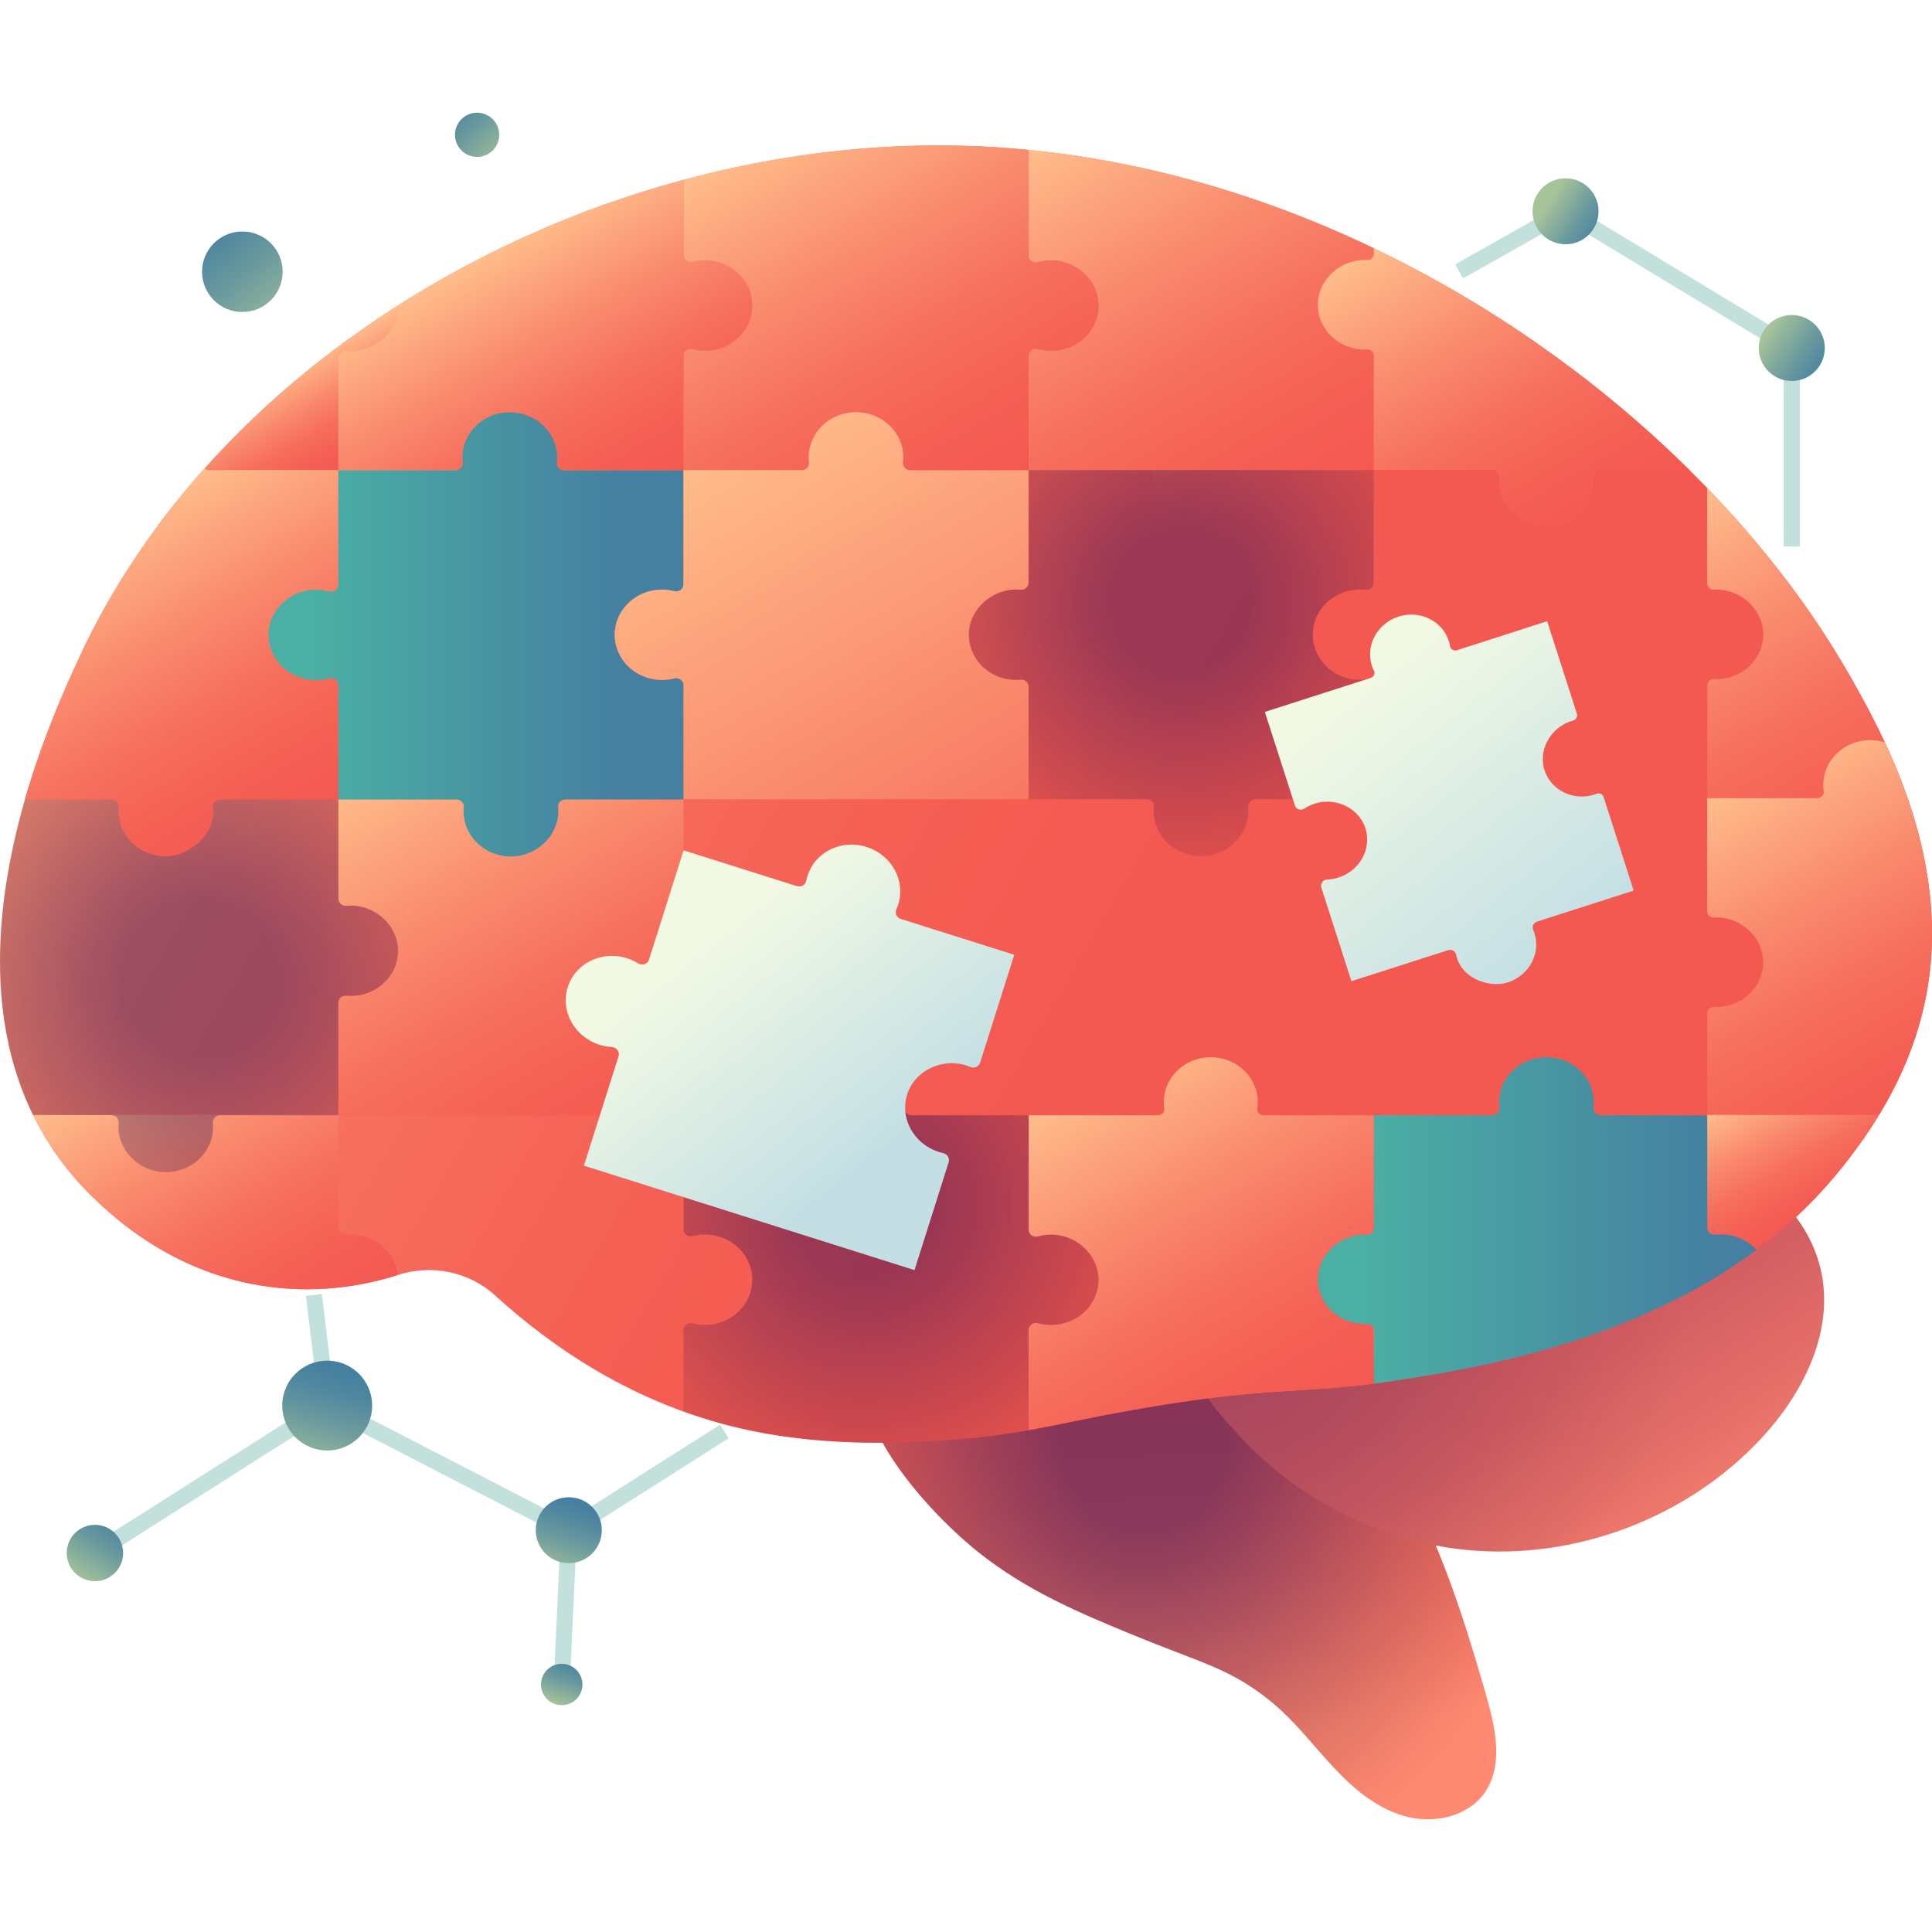 <svg width="120" height="120" viewBox="0 0 120 120" fill="none" xmlns="http://www.w3.org/2000/svg">
<g id="Frame 3326">
<g id="Layer_4">
<g id="Group">
<g id="Group_2">
<path id="Vector" d="M92.173 111.405C91.088 112.892 88.95 113.305 87.185 112.787C85.42 112.274 83.976 111.015 82.729 109.664C81.482 108.313 80.358 106.835 78.931 105.677C76.38 103.606 74.742 103.352 70.251 101.496C67.191 100.233 63.792 98.829 60.758 96.399C57.053 93.43 52.579 87.863 54.05 85.056C54.822 83.587 56.601 84.047 64.271 81.674C68.468 80.38 68.073 80.078 69.294 80.02C75.462 79.727 81.28 83.486 84.977 88.434C88.673 93.377 90.605 99.386 92.313 105.317C92.897 107.343 93.411 109.703 92.173 111.405Z" fill="url(#paint0_linear_21_1430)"/>
<path id="Vector_2" opacity="0.55" d="M92.173 111.405C91.088 112.892 88.95 113.305 87.185 112.787C85.42 112.274 83.976 111.015 82.729 109.664C81.482 108.313 80.358 106.835 78.931 105.677C76.38 103.606 74.742 103.352 70.251 101.496C67.191 100.233 63.792 98.829 60.758 96.399C57.053 93.43 52.579 87.863 54.05 85.056C54.822 83.587 56.601 84.047 64.271 81.674C68.468 80.38 68.073 80.078 69.294 80.02C75.462 79.727 81.28 83.486 84.977 88.434C88.673 93.377 90.605 99.386 92.313 105.317C92.897 107.343 93.411 109.703 92.173 111.405Z" fill="url(#paint1_radial_21_1430)"/>
<path id="Vector_3" d="M91.079 96.268C97.836 96.934 104.848 94.272 109.449 89.284C111.947 86.578 113.8 82.933 113.181 79.305C112.408 74.796 107.952 71.642 103.43 70.91C98.907 70.177 94.315 71.344 89.894 72.533C86.289 73.502 82.618 74.529 79.541 76.634C77.416 78.086 75.563 80.156 74.672 82.6C73.618 85.481 74.869 86.841 76.792 88.978C80.445 93.039 85.63 95.733 91.079 96.268Z" fill="url(#paint2_linear_21_1430)"/>
<path id="Vector_4" opacity="0.25" d="M91.079 96.268C97.836 96.934 104.848 94.272 109.449 89.284C111.947 86.578 113.8 82.933 113.181 79.305C112.408 74.796 107.952 71.642 103.43 70.91C98.907 70.177 94.315 71.344 89.894 72.533C86.289 73.502 82.618 74.529 79.541 76.634C77.416 78.086 75.563 80.156 74.672 82.6C73.618 85.481 74.869 86.841 76.792 88.978C80.445 93.039 85.63 95.733 91.079 96.268Z" fill="url(#paint3_radial_21_1430)"/>
<path id="Vector_5" d="M119.899 60.045C119.306 65.993 116.219 70.147 114.753 72.072C106.718 82.622 92.778 84.797 86.711 85.745C80.898 86.653 78.992 86.03 70.286 87.587C65.355 88.469 63.384 89.131 59.081 89.429C56.596 89.6 51.415 89.96 46.046 88.732C39.381 87.21 34.275 83.674 30.758 80.468C29.129 78.981 26.828 78.516 24.725 79.187C22.526 79.889 19.518 80.415 16.076 79.828C10.54 78.884 7.058 75.599 5.851 74.445C5.28 73.897 4.735 73.309 4.222 72.669C-1.389 65.686 -0.428 56.553 1.539 49.688C2.681 45.693 4.169 42.464 4.907 40.872C5.051 40.56 5.196 40.249 5.35 39.938V39.933C7.163 36.231 9.508 32.766 12.265 29.603C12.265 29.599 12.27 29.594 12.27 29.594C13.082 28.669 13.916 27.774 14.79 26.901C17.766 23.923 21.125 21.256 24.761 18.944C28.883 16.321 33.366 14.159 38.042 12.531H38.046C45.08 10.088 52.561 8.842 59.977 9.062C63.028 9.149 66.04 9.487 69.004 10.04C70.804 10.377 72.587 10.79 74.338 11.281C78.11 12.329 81.758 13.716 85.249 15.382C88.928 17.133 92.423 19.19 95.676 21.475C98.42 23.396 100.989 25.48 103.355 27.682C106.964 31.033 110.103 34.652 112.646 38.376C113.484 39.604 114.261 40.85 114.968 42.096C116.918 45.543 120.663 52.364 119.899 60.045Z" fill="url(#paint4_linear_21_1430)"/>
<g id="Group_3">
<path id="Vector_6" opacity="0.4" d="M90.632 16.856L97.239 13.123L111.289 21.616V33.946" stroke="#67B1A8" stroke-miterlimit="10"/>
<g id="Group_4">
<path id="Vector_7" d="M97.239 15.172C98.371 15.172 99.289 14.255 99.289 13.123C99.289 11.992 98.371 11.075 97.239 11.075C96.106 11.075 95.189 11.992 95.189 13.123C95.189 14.255 96.106 15.172 97.239 15.172Z" fill="url(#paint5_linear_21_1430)"/>
</g>
<g id="Group_5">
<path id="Vector_8" d="M111.29 23.664C112.422 23.664 113.34 22.747 113.34 21.616C113.34 20.484 112.422 19.567 111.29 19.567C110.157 19.567 109.239 20.484 109.239 21.616C109.239 22.747 110.157 23.664 111.29 23.664Z" fill="url(#paint6_linear_21_1430)"/>
</g>
</g>
<g id="Group_6">
<g id="Group_7">
<path id="Vector_9" d="M15.053 19.378C16.435 19.378 17.556 18.259 17.556 16.878C17.556 15.497 16.435 14.378 15.053 14.378C13.671 14.378 12.55 15.497 12.55 16.878C12.55 18.259 13.671 19.378 15.053 19.378Z" fill="url(#paint7_linear_21_1430)"/>
</g>
<g id="Group_8">
<path id="Vector_10" d="M29.633 9.746C30.392 9.746 31.007 9.131 31.007 8.373C31.007 7.615 30.392 7 29.633 7C28.874 7 28.259 7.615 28.259 8.373C28.259 9.131 28.874 9.746 29.633 9.746Z" fill="url(#paint8_linear_21_1430)"/>
</g>
</g>
<g id="Group_9">
<g id="Group_10" opacity="0.4">
<path id="Vector_11" d="M34.892 104.628L35.331 95.044L20.324 87.302L5.897 96.461" stroke="#67B1A8" stroke-miterlimit="10"/>
<path id="Vector_12" d="M35.331 95.044L44.99 88.912" stroke="#67B1A8" stroke-miterlimit="10"/>
<path id="Vector_13" d="M20.324 87.302L19.499 80.428" stroke="#67B1A8" stroke-miterlimit="10"/>
</g>
<g id="Group_11">
<path id="Vector_14" d="M20.323 90.092C21.865 90.092 23.115 88.843 23.115 87.302C23.115 85.761 21.865 84.512 20.323 84.512C18.78 84.512 17.53 85.761 17.53 87.302C17.53 88.843 18.78 90.092 20.323 90.092Z" fill="url(#paint9_linear_21_1430)"/>
</g>
<g id="Group_12">
<path id="Vector_15" d="M35.329 97.093C36.461 97.093 37.379 96.175 37.379 95.044C37.379 93.913 36.461 92.996 35.329 92.996C34.196 92.996 33.278 93.913 33.278 95.044C33.278 96.175 34.196 97.093 35.329 97.093Z" fill="url(#paint10_linear_21_1430)"/>
</g>
<g id="Group_13">
<path id="Vector_16" d="M5.896 98.211C6.864 98.211 7.648 97.427 7.648 96.461C7.648 95.494 6.864 94.711 5.896 94.711C4.929 94.711 4.144 95.494 4.144 96.461C4.144 97.427 4.929 98.211 5.896 98.211Z" fill="url(#paint11_linear_21_1430)"/>
</g>
<g id="Group_14">
<path id="Vector_17" d="M34.89 105.913C35.6 105.913 36.176 105.338 36.176 104.628C36.176 103.918 35.6 103.343 34.89 103.343C34.179 103.343 33.603 103.918 33.603 104.628C33.603 105.338 34.179 105.913 34.89 105.913Z" fill="url(#paint12_linear_21_1430)"/>
</g>
</g>
</g>
<g id="Group_15">
<path id="Vector_18" d="M24.712 79.187C22.512 79.884 19.509 80.411 16.071 79.827C10.539 78.884 7.053 75.594 5.85 74.441C5.279 73.897 4.735 73.305 4.221 72.664C3.347 71.576 2.636 70.44 2.061 69.265C2.057 69.256 2.052 69.252 2.048 69.243L21.015 69.247H21.019V76.248C21.019 76.502 21.248 76.704 21.515 76.678C21.84 76.647 22.178 76.669 22.53 76.761C23.706 77.077 24.584 78.051 24.712 79.187Z" fill="url(#paint13_linear_21_1430)"/>
<path id="Vector_19" d="M46.708 58.755C46.572 57.531 45.58 56.509 44.306 56.299C43.858 56.224 43.428 56.246 43.033 56.347C42.743 56.422 42.453 56.224 42.453 55.939V48.837H35.108C34.836 48.837 34.625 48.609 34.656 48.355C34.7 48.004 34.674 47.631 34.555 47.249C34.243 46.223 33.321 45.438 32.215 45.271C30.38 44.995 28.795 46.342 28.795 48.039C28.795 48.149 28.799 48.254 28.812 48.359C28.843 48.618 28.632 48.842 28.36 48.842H21.015V55.838C21.015 56.093 21.247 56.294 21.511 56.268C21.836 56.237 22.174 56.259 22.525 56.351C23.838 56.698 24.777 57.878 24.72 59.176C24.654 60.672 23.364 61.861 21.779 61.861C21.686 61.861 21.599 61.856 21.511 61.847C21.243 61.821 21.006 62.019 21.006 62.277V69.274L42.445 69.278V62.185C42.445 61.896 42.734 61.694 43.024 61.769C43.261 61.83 43.516 61.861 43.775 61.861C45.509 61.861 46.892 60.439 46.708 58.755Z" fill="url(#paint14_linear_21_1430)"/>
<path id="Vector_20" opacity="0.45" d="M24.725 59.167C24.659 60.663 23.368 61.856 21.788 61.856C21.696 61.856 21.608 61.852 21.52 61.843C21.248 61.817 21.015 62.014 21.015 62.273V69.269H13.674C13.406 69.269 13.2 69.493 13.222 69.747C13.231 69.831 13.235 69.918 13.235 70.002C13.235 71.515 11.984 72.743 10.416 72.805C9.055 72.857 7.822 71.963 7.457 70.708C7.356 70.375 7.334 70.05 7.369 69.743C7.391 69.489 7.185 69.269 6.917 69.265H2.061C2.057 69.256 2.052 69.252 2.048 69.243C-1.065 62.878 -0.121 55.478 1.539 49.688C1.543 49.675 1.547 49.666 1.547 49.653C1.631 49.373 1.71 49.096 1.798 48.824L21.02 48.829V55.825C21.02 56.084 21.248 56.281 21.516 56.259C21.84 56.228 22.179 56.25 22.53 56.343C23.847 56.689 24.782 57.869 24.725 59.167Z" fill="url(#paint15_radial_21_1430)"/>
<path id="Vector_21" d="M42.458 11.167L42.454 15.86C42.454 16.15 42.743 16.343 43.033 16.268C43.433 16.168 43.863 16.146 44.311 16.22C45.58 16.435 46.576 17.453 46.708 18.681C46.892 20.365 45.514 21.787 43.784 21.787C43.525 21.787 43.275 21.756 43.033 21.694C42.994 21.686 42.95 21.677 42.91 21.677C42.664 21.677 42.454 21.861 42.454 22.111L42.449 29.2L42.458 11.167Z" fill="url(#paint16_linear_21_1430)"/>
<path id="Vector_22" d="M85.328 15.773V15.799C85.328 16.014 85.144 16.189 84.92 16.181C84.656 16.168 84.384 16.185 84.103 16.251C82.882 16.54 81.965 17.554 81.859 18.729L85.328 15.773Z" fill="url(#paint17_linear_21_1430)"/>
<path id="Vector_23" d="M85.327 15.417V15.799C85.327 16.014 85.142 16.189 84.918 16.181C84.655 16.168 84.383 16.185 84.102 16.251C82.881 16.54 81.963 17.554 81.858 18.729C81.849 18.839 81.845 18.948 81.849 19.058V19.084C81.92 20.563 83.197 21.743 84.765 21.743C84.813 21.743 84.866 21.743 84.914 21.738C85.138 21.725 85.327 21.901 85.327 22.115L85.322 29.186V29.213H77.986C77.713 29.213 77.507 29.436 77.533 29.691C77.542 29.774 77.547 29.862 77.547 29.945C77.547 31.454 76.295 32.687 74.728 32.748C73.463 32.796 72.102 31.814 71.764 30.651C71.668 30.318 71.646 29.993 71.677 29.686C71.703 29.428 71.492 29.208 71.224 29.208H63.888V22.098C63.888 21.817 64.173 21.598 64.459 21.677C64.722 21.751 64.999 21.791 65.288 21.791C66.878 21.791 68.173 20.589 68.23 19.084C68.287 17.54 66.961 16.207 65.341 16.181C65.038 16.176 64.748 16.216 64.476 16.29C64.182 16.369 63.892 16.176 63.892 15.887V9.307C65.613 9.474 67.317 9.719 69.003 10.035C70.803 10.373 72.585 10.785 74.337 11.277C78.109 12.325 81.761 13.716 85.248 15.378C85.274 15.391 85.3 15.404 85.327 15.417Z" fill="url(#paint18_linear_21_1430)"/>
<path id="Vector_24" d="M68.23 19.084C68.173 20.589 66.878 21.791 65.289 21.791C64.999 21.791 64.722 21.751 64.459 21.677C64.174 21.598 63.888 21.817 63.888 22.098V29.208L56.547 29.204C56.279 29.204 56.073 29.428 56.095 29.686C56.104 29.77 56.108 29.853 56.108 29.941C56.108 31.45 54.857 32.682 53.289 32.744C51.928 32.796 50.695 31.902 50.33 30.647C50.229 30.309 50.207 29.989 50.242 29.678C50.269 29.423 50.058 29.204 49.79 29.204H42.449V29.2L42.454 22.111C42.454 21.861 42.664 21.677 42.91 21.677C42.95 21.677 42.994 21.686 43.033 21.694C43.275 21.756 43.525 21.787 43.784 21.787C45.514 21.787 46.892 20.365 46.708 18.681C46.576 17.453 45.58 16.435 44.311 16.22C43.863 16.146 43.433 16.168 43.033 16.268C42.743 16.343 42.454 16.15 42.454 15.861L42.458 11.167C48.166 9.627 54.093 8.882 59.981 9.057C61.293 9.097 62.597 9.18 63.892 9.307V15.887C63.892 16.176 64.182 16.369 64.477 16.29C64.749 16.216 65.038 16.176 65.341 16.181C66.962 16.207 68.287 17.541 68.23 19.084Z" fill="url(#paint19_linear_21_1430)"/>
<path id="Vector_25" d="M43.784 21.787C43.525 21.787 43.275 21.756 43.033 21.694C42.994 21.686 42.95 21.677 42.91 21.677C42.664 21.677 42.454 21.861 42.454 22.111L42.449 29.2V29.204H38.067L35.007 29.2H28.351L21.015 29.195V22.199C21.015 21.94 21.247 21.743 21.52 21.769C21.607 21.778 21.695 21.782 21.787 21.782C23.368 21.782 24.659 20.589 24.725 19.093C24.725 19.049 24.729 19.006 24.729 18.962C24.738 18.953 24.751 18.948 24.76 18.94C28.887 16.317 33.365 14.15 38.045 12.522H38.05C39.503 12.018 40.974 11.566 42.458 11.167L42.454 15.86C42.454 16.15 42.743 16.343 43.033 16.268C43.433 16.168 43.863 16.146 44.311 16.22C45.58 16.435 46.576 17.453 46.708 18.681C46.892 20.365 45.514 21.787 43.784 21.787Z" fill="url(#paint20_linear_21_1430)"/>
<path id="Vector_26" d="M24.73 18.962C24.73 19.006 24.725 19.049 24.725 19.093C24.659 20.589 23.368 21.782 21.788 21.782C21.696 21.782 21.608 21.778 21.52 21.769C21.248 21.743 21.015 21.94 21.015 22.199V29.195H13.674C13.639 29.195 13.604 29.2 13.569 29.208C13.354 29.257 13.204 29.454 13.222 29.673C13.231 29.757 13.235 29.844 13.235 29.928C13.235 31.441 11.984 32.669 10.416 32.731C10.197 32.739 9.986 32.722 9.775 32.687C10.561 31.63 11.391 30.599 12.265 29.599C12.265 29.594 12.269 29.59 12.269 29.59C12.414 29.423 12.559 29.261 12.704 29.099H12.708C13.38 28.344 14.069 27.616 14.789 26.897C17.757 23.927 21.107 21.265 24.73 18.962Z" fill="url(#paint21_linear_21_1430)"/>
<path id="Vector_27" d="M119.191 51.895C118.607 52.671 117.593 53.224 116.64 53.189C115.073 53.127 113.822 51.899 113.822 50.386C113.822 50.303 113.826 50.215 113.835 50.132C113.857 49.877 113.65 49.653 113.382 49.653H106.042V42.561C106.042 42.346 106.226 42.17 106.454 42.179C106.503 42.183 106.551 42.183 106.599 42.183C108.167 42.183 109.449 41.008 109.514 39.53C109.58 38.209 108.61 37.012 107.262 36.696C106.985 36.63 106.713 36.608 106.45 36.621C106.23 36.635 106.046 36.464 106.037 36.257V30.314C108.535 32.897 110.757 35.604 112.649 38.376C113.483 39.608 114.265 40.85 114.967 42.096C115.56 43.144 116.32 44.504 117.07 46.109C117.856 47.798 118.634 49.754 119.191 51.895Z" fill="url(#paint22_linear_21_1430)"/>
<path id="Vector_28" d="M21.02 42.539V49.649L13.683 49.653C13.411 49.653 13.205 49.873 13.231 50.127C13.262 50.434 13.24 50.759 13.143 51.092C12.805 52.255 11.444 53.237 10.18 53.189C8.612 53.127 7.361 51.899 7.361 50.386C7.361 50.303 7.365 50.215 7.374 50.131C7.4 49.877 7.194 49.653 6.922 49.653H1.548C1.631 49.373 1.71 49.096 1.798 48.824C2.896 45.227 4.222 42.346 4.907 40.867C5.051 40.556 5.196 40.245 5.35 39.933V39.929C6.593 37.398 8.081 34.976 9.776 32.687C10.562 31.63 11.391 30.599 12.265 29.599C12.265 29.594 12.27 29.59 12.27 29.59C12.414 29.423 12.559 29.261 12.704 29.099H12.709C12.779 29.169 12.875 29.208 12.985 29.208H21.015V36.327C21.015 36.617 20.721 36.814 20.431 36.731C20.159 36.656 19.865 36.621 19.567 36.626C17.946 36.652 16.62 37.981 16.678 39.529C16.735 41.03 18.03 42.236 19.619 42.231C19.905 42.231 20.186 42.192 20.449 42.122C20.734 42.038 21.02 42.258 21.02 42.539Z" fill="url(#paint23_linear_21_1430)"/>
<path id="Vector_29" d="M19.566 36.626C19.864 36.621 20.158 36.661 20.43 36.735C20.72 36.814 21.014 36.621 21.014 36.332V29.213H28.29C28.562 29.213 28.773 28.985 28.742 28.73C28.698 28.379 28.724 28.006 28.843 27.625C29.154 26.598 30.076 25.813 31.183 25.646C33.018 25.37 34.603 26.717 34.603 28.414C34.603 28.524 34.599 28.629 34.586 28.735C34.555 28.993 34.766 29.217 35.038 29.217H42.453V36.319C42.453 36.608 42.164 36.801 41.874 36.727C41.474 36.626 41.044 36.604 40.6 36.678C39.327 36.893 38.335 37.911 38.199 39.135C38.014 40.819 39.398 42.24 41.123 42.24C41.382 42.24 41.632 42.209 41.874 42.148C42.168 42.074 42.453 42.275 42.453 42.565V49.658H35.117C34.849 49.658 34.638 49.877 34.664 50.131C34.695 50.438 34.673 50.763 34.577 51.101C34.212 52.355 32.979 53.25 31.613 53.197C30.046 53.136 28.794 51.904 28.794 50.395C28.794 50.307 28.799 50.224 28.808 50.14C28.834 49.881 28.628 49.662 28.355 49.662H21.019V42.552C21.019 42.267 20.733 42.052 20.448 42.131C20.185 42.205 19.908 42.245 19.618 42.245C18.029 42.245 16.734 41.043 16.677 39.538C16.619 37.985 17.945 36.652 19.566 36.626Z" fill="url(#paint24_linear_21_1430)"/>
<path id="Vector_30" d="M38.195 39.121C38.331 37.898 39.324 36.876 40.597 36.665C41.045 36.59 41.475 36.612 41.87 36.713C42.16 36.788 42.45 36.59 42.45 36.305V29.204H49.795C50.067 29.204 50.278 28.976 50.247 28.721C50.203 28.37 50.23 27.998 50.348 27.616C50.66 26.59 51.582 25.804 52.688 25.638C54.524 25.361 56.109 26.708 56.109 28.405C56.109 28.515 56.104 28.62 56.091 28.726C56.06 28.985 56.271 29.208 56.543 29.208H63.889V36.205C63.889 36.459 63.656 36.661 63.392 36.634C63.068 36.604 62.73 36.626 62.378 36.718C61.066 37.064 60.126 38.244 60.183 39.543C60.249 41.038 61.54 42.227 63.125 42.227C63.217 42.227 63.305 42.223 63.392 42.214C63.66 42.188 63.897 42.385 63.897 42.644V49.64L42.458 49.645V42.552C42.458 42.262 42.169 42.06 41.879 42.135C41.642 42.196 41.387 42.227 41.128 42.227C39.394 42.231 38.011 40.806 38.195 39.121Z" fill="url(#paint25_linear_21_1430)"/>
<path id="Vector_31" opacity="0.45" d="M62.374 36.709C62.725 36.617 63.063 36.595 63.388 36.626C63.656 36.652 63.884 36.45 63.884 36.196V29.2L85.323 29.195V36.2C85.323 36.459 85.086 36.661 84.814 36.63C84.445 36.591 84.054 36.617 83.65 36.727C82.575 37.02 81.754 37.907 81.578 38.959C81.288 40.709 82.702 42.223 84.48 42.223C84.594 42.223 84.704 42.218 84.814 42.205C85.082 42.174 85.319 42.376 85.319 42.635V49.64H77.982C77.714 49.64 77.504 49.859 77.53 50.114C77.561 50.421 77.539 50.745 77.442 51.083C77.078 52.338 75.844 53.233 74.478 53.18C72.911 53.118 71.66 51.886 71.66 50.377C71.66 50.289 71.664 50.206 71.673 50.123C71.699 49.864 71.493 49.645 71.221 49.645H63.884V42.648C63.884 42.389 63.651 42.192 63.379 42.218C63.291 42.227 63.204 42.231 63.111 42.231C61.526 42.231 60.236 41.038 60.17 39.547C60.121 38.24 61.061 37.06 62.374 36.709Z" fill="url(#paint26_radial_21_1430)"/>
<path id="Vector_32" d="M110.692 76.358C110.174 76.805 109.642 77.231 109.098 77.634C101.261 83.472 91.518 84.995 86.711 85.745C86.223 85.819 85.762 85.885 85.328 85.942V82.621C85.328 82.516 85.284 82.42 85.209 82.35C85.134 82.275 85.029 82.231 84.915 82.236C84.867 82.24 84.814 82.24 84.766 82.24C84.546 82.24 84.331 82.218 84.125 82.174C84.019 82.152 83.918 82.121 83.822 82.091C83.721 82.06 83.624 82.02 83.532 81.981C83.343 81.898 83.167 81.797 83.005 81.678C82.948 81.639 82.891 81.595 82.838 81.551C82.737 81.468 82.645 81.38 82.557 81.284C82.5 81.218 82.443 81.152 82.39 81.082C82.346 81.025 82.307 80.963 82.272 80.906C82.232 80.845 82.193 80.784 82.162 80.718C82.131 80.661 82.1 80.599 82.079 80.538C82.048 80.481 82.026 80.424 82.004 80.362C81.978 80.292 81.956 80.218 81.938 80.143C81.934 80.134 81.929 80.126 81.934 80.121C81.912 80.055 81.899 79.99 81.89 79.919C81.868 79.81 81.855 79.7 81.85 79.591C81.846 79.472 81.846 79.354 81.859 79.235C81.864 79.187 81.868 79.143 81.877 79.095C81.881 79.047 81.89 78.994 81.903 78.946C81.916 78.871 81.938 78.792 81.964 78.718C81.991 78.621 82.026 78.525 82.065 78.437C82.096 78.362 82.136 78.288 82.175 78.213C82.215 78.134 82.263 78.06 82.311 77.989C82.36 77.915 82.412 77.845 82.465 77.779C82.57 77.647 82.689 77.525 82.816 77.415C82.873 77.367 82.935 77.318 82.996 77.27C83.128 77.174 83.268 77.086 83.418 77.007C83.488 76.972 83.558 76.941 83.633 76.91C83.707 76.88 83.782 76.849 83.861 76.823C83.94 76.796 84.019 76.77 84.103 76.752C84.384 76.687 84.656 76.665 84.919 76.678H84.941C85.047 76.678 85.143 76.634 85.213 76.568C85.288 76.498 85.328 76.406 85.328 76.305L85.332 69.274V69.269L92.677 69.274C92.945 69.274 93.156 69.046 93.125 68.791C93.112 68.686 93.108 68.581 93.108 68.471C93.108 66.773 94.693 65.427 96.528 65.703C97.634 65.87 98.561 66.655 98.872 67.681C98.987 68.063 99.013 68.436 98.973 68.791C98.938 69.046 99.149 69.274 99.421 69.274H105.818C105.897 69.274 105.972 69.282 106.042 69.3C106.406 69.383 106.683 69.668 106.753 70.019C106.762 70.072 106.766 70.125 106.766 70.182V76.494C107.35 76.051 108.057 75.787 108.821 75.787C109.506 75.787 110.147 75.994 110.692 76.358Z" fill="url(#paint27_linear_21_1430)"/>
<path id="Vector_33" d="M85.328 85.942V82.622C85.328 82.516 85.284 82.42 85.209 82.35L85.328 85.942Z" fill="url(#paint28_linear_21_1430)"/>
<path id="Vector_34" d="M81.858 79.235C81.845 79.354 81.845 79.472 81.849 79.591C81.854 79.7 81.867 79.81 81.889 79.92C81.898 79.99 81.911 80.056 81.933 80.121C81.928 80.126 81.933 80.135 81.937 80.143C81.955 80.218 81.977 80.293 82.003 80.363C82.025 80.424 82.047 80.481 82.078 80.538C82.1 80.6 82.13 80.661 82.161 80.718C82.192 80.784 82.231 80.845 82.271 80.907C82.306 80.964 82.345 81.025 82.389 81.082C82.442 81.152 82.499 81.218 82.556 81.284C82.644 81.38 82.736 81.468 82.837 81.551C82.89 81.595 82.947 81.639 83.004 81.679C83.166 81.797 83.342 81.902 83.531 81.981C83.623 82.025 83.72 82.065 83.821 82.091C83.917 82.13 84.018 82.157 84.124 82.174C84.33 82.222 84.545 82.249 84.765 82.249C84.813 82.249 84.866 82.245 84.914 82.245C84.971 82.24 85.028 82.249 85.081 82.266C85.081 82.266 85.085 82.271 85.09 82.271C85.133 82.288 85.173 82.315 85.208 82.35C85.283 82.42 85.327 82.516 85.327 82.622V85.942C80.528 86.565 78.262 86.162 70.285 87.587C67.541 88.078 65.714 88.499 63.888 88.833V82.604C63.888 82.319 64.173 82.104 64.459 82.183C64.722 82.258 64.999 82.297 65.288 82.297C66.878 82.297 68.173 81.095 68.23 79.591C68.287 78.047 66.961 76.713 65.341 76.687C65.038 76.683 64.748 76.722 64.476 76.796C64.182 76.876 63.892 76.683 63.892 76.389V69.269L71.918 69.274C72.159 69.274 72.348 69.072 72.313 68.848C72.296 68.721 72.287 68.585 72.287 68.449C72.287 66.813 73.771 65.506 75.527 65.686C76.853 65.817 77.937 66.835 78.1 68.098C78.135 68.353 78.13 68.607 78.091 68.848C78.06 69.072 78.249 69.274 78.486 69.274H85.331L85.327 76.305C85.327 76.406 85.287 76.498 85.213 76.568C85.142 76.643 85.037 76.691 84.918 76.683C84.655 76.669 84.383 76.691 84.102 76.757C84.018 76.775 83.939 76.796 83.86 76.823C83.781 76.849 83.707 76.88 83.632 76.911C83.557 76.941 83.487 76.972 83.417 77.007C83.267 77.086 83.127 77.174 82.995 77.27C82.934 77.319 82.872 77.367 82.815 77.415C82.688 77.525 82.569 77.647 82.464 77.779C82.407 77.845 82.354 77.919 82.31 77.99C82.258 78.064 82.214 78.139 82.174 78.213C82.13 78.284 82.095 78.358 82.064 78.437C82.025 78.525 81.99 78.621 81.963 78.718C81.937 78.792 81.915 78.867 81.902 78.946C81.889 78.994 81.88 79.042 81.876 79.095C81.867 79.143 81.862 79.187 81.858 79.235Z" fill="url(#paint29_linear_21_1430)"/>
<path id="Vector_35" opacity="0.45" d="M68.23 79.591C68.173 81.095 66.878 82.297 65.289 82.297C64.999 82.297 64.722 82.257 64.459 82.183C64.174 82.104 63.888 82.319 63.888 82.604V88.833C62.435 89.091 60.986 89.298 59.081 89.429C58.347 89.482 57.377 89.548 56.236 89.587C54.541 89.64 52.468 89.627 50.229 89.403H50.225C48.877 89.267 47.468 89.052 46.041 88.727C44.789 88.442 43.591 88.087 42.449 87.67L42.454 82.613C42.454 82.323 42.739 82.121 43.033 82.196C43.275 82.257 43.525 82.293 43.784 82.293C45.514 82.293 46.892 80.867 46.708 79.183C46.576 77.959 45.58 76.941 44.311 76.726C43.863 76.652 43.433 76.674 43.033 76.775C42.743 76.849 42.454 76.652 42.454 76.367L42.458 69.265H49.869C50.141 69.265 50.352 69.041 50.321 68.782C50.308 68.682 50.304 68.572 50.304 68.467C50.304 66.765 51.889 65.422 53.724 65.699C54.831 65.865 55.757 66.651 56.069 67.677C56.183 68.059 56.209 68.431 56.165 68.782C56.135 69.041 56.345 69.269 56.617 69.269H63.892V76.388C63.892 76.682 64.182 76.875 64.477 76.796C64.749 76.722 65.038 76.682 65.341 76.687C66.962 76.713 68.287 78.046 68.23 79.591Z" fill="url(#paint30_radial_21_1430)"/>
<path id="Vector_36" d="M119.898 60.045C119.512 63.909 118.072 67.023 116.706 69.256C115.973 70.454 115.266 71.401 114.752 72.072C114.651 72.204 114.55 72.335 114.441 72.467C114.05 71.993 113.822 71.397 113.822 70.752C113.822 70.669 113.826 70.581 113.835 70.498C113.857 70.239 113.65 70.019 113.382 70.019H106.042V62.922C106.042 62.707 106.226 62.532 106.454 62.545C106.503 62.549 106.551 62.549 106.599 62.549C108.167 62.549 109.449 61.369 109.514 59.891C109.58 58.571 108.61 57.373 107.262 57.058C106.985 56.992 106.713 56.974 106.45 56.987C106.226 56.996 106.037 56.821 106.037 56.606V49.579H106.042L112.878 49.574C113.119 49.574 113.308 49.377 113.273 49.149C113.238 48.908 113.233 48.658 113.268 48.399C113.431 47.136 114.515 46.122 115.841 45.986C116.271 45.943 116.689 45.986 117.07 46.109C117.856 47.798 118.634 49.754 119.191 51.895C119.837 54.404 120.183 57.163 119.898 60.045Z" fill="url(#paint31_linear_21_1430)"/>
<path id="Vector_37" d="M103.355 27.682C103.891 28.177 104.413 28.682 104.927 29.191H99.421C99.149 29.191 98.947 29.41 98.973 29.669C98.978 29.752 98.982 29.84 98.982 29.923C98.982 31.432 97.731 32.665 96.163 32.726C94.903 32.775 93.538 31.792 93.204 30.63C93.103 30.296 93.081 29.972 93.116 29.665C93.143 29.406 92.932 29.186 92.664 29.186H85.323L85.328 22.116V22.089C85.328 21.874 85.139 21.699 84.915 21.712C84.867 21.712 84.814 21.716 84.766 21.716C83.198 21.716 81.921 20.536 81.85 19.058C81.846 18.948 81.85 18.839 81.859 18.729C81.951 17.545 82.869 16.514 84.103 16.225C84.384 16.159 84.656 16.137 84.919 16.15H84.941C85.156 16.15 85.328 15.979 85.328 15.773V15.418C88.976 17.159 92.445 19.203 95.676 21.471C98.416 23.396 100.989 25.48 103.355 27.682Z" fill="url(#paint32_linear_21_1430)"/>
<path id="Vector_38" d="M116.707 69.256C115.973 70.454 115.266 71.401 114.753 72.072C114.652 72.204 114.551 72.335 114.441 72.467C113.295 73.923 112.031 75.213 110.692 76.358C110.173 76.805 109.642 77.231 109.098 77.634C108.738 77.235 108.255 76.932 107.71 76.783C107.311 76.674 106.92 76.647 106.551 76.687C106.279 76.717 106.042 76.516 106.042 76.257V69.252L116.707 69.256Z" fill="url(#paint33_linear_21_1430)"/>
</g>
<path id="Vector_39" d="M99.171 49.302C99.131 49.316 99.092 49.333 99.048 49.346C97.766 49.759 96.409 49.131 95.966 47.938C95.566 46.872 96.045 45.64 97.063 45.026C97.274 44.898 97.493 44.811 97.709 44.754C97.893 44.705 97.998 44.512 97.946 44.337L96.097 38.586L90.499 40.385C90.302 40.446 90.095 40.332 90.065 40.139C90.03 39.933 89.968 39.727 89.871 39.525C89.406 38.538 88.251 37.99 87.132 38.227C85.648 38.542 84.778 40.003 85.209 41.341C85.244 41.451 85.288 41.56 85.341 41.661C85.428 41.837 85.323 42.047 85.13 42.109L78.561 44.219L80.436 50.044C80.511 50.281 80.805 50.364 81.02 50.219C81.227 50.088 81.451 49.978 81.701 49.903C83.035 49.5 84.467 50.241 84.831 51.517C85.182 52.763 84.44 54.088 83.136 54.505C82.899 54.579 82.662 54.623 82.425 54.632C82.171 54.641 81.995 54.895 82.07 55.127L83.94 60.944L89.942 59.018C90.161 58.948 90.39 59.071 90.438 59.29C90.495 59.549 90.596 59.808 90.763 60.058C91.347 60.918 92.717 61.365 93.74 60.992C95.004 60.532 95.707 59.194 95.307 57.961C95.285 57.891 95.259 57.821 95.228 57.755C95.14 57.553 95.25 57.316 95.469 57.242L101.471 55.316L99.605 49.509C99.548 49.329 99.351 49.237 99.171 49.302Z" fill="url(#paint34_linear_21_1430)"/>
<path id="Vector_40" d="M35.372 61.027C35.873 59.896 37.133 59.22 38.419 59.4C38.871 59.462 39.275 59.615 39.627 59.834C39.881 59.992 40.219 59.891 40.307 59.619L42.459 52.816L49.497 55.04C49.756 55.123 50.028 54.97 50.076 54.711C50.142 54.36 50.282 54.014 50.506 53.68C51.117 52.79 52.241 52.32 53.352 52.496C55.196 52.785 56.306 54.557 55.788 56.185C55.758 56.29 55.718 56.387 55.674 56.483C55.564 56.72 55.7 57.001 55.959 57.08L62.997 59.304L60.877 66.006C60.798 66.252 60.517 66.374 60.271 66.269C59.968 66.142 59.639 66.059 59.274 66.041C57.909 65.975 56.653 66.822 56.311 68.085C55.92 69.537 56.794 71.068 58.313 71.55C58.401 71.577 58.484 71.599 58.572 71.621C58.84 71.678 59.002 71.936 58.923 72.186L56.802 78.889L36.268 72.401L38.419 65.607C38.507 65.331 38.292 65.05 37.989 65.032C37.743 65.019 37.493 64.975 37.243 64.896C35.574 64.365 34.683 62.585 35.372 61.027Z" fill="url(#paint35_linear_21_1430)"/>
</g>
</g>
</g>
<defs>
<linearGradient id="paint0_linear_21_1430" x1="71.795" y1="73.544" x2="74.004" y2="107.648" gradientUnits="userSpaceOnUse">
<stop stop-color="#F45951"/>
<stop offset="0.266" stop-color="#F55F55"/>
<stop offset="0.635" stop-color="#F97161"/>
<stop offset="1" stop-color="#FF8A72"/>
</linearGradient>
<radialGradient id="paint1_radial_21_1430" cx="0" cy="0" r="1" gradientUnits="userSpaceOnUse" gradientTransform="translate(71.084 88.897) scale(26.006 29.135)">
<stop offset="0.204" stop-color="#2C0B56"/>
<stop offset="0.387" stop-color="#300B52" stop-opacity="0.77"/>
<stop offset="0.578" stop-color="#3A0B45" stop-opacity="0.53"/>
<stop offset="0.773" stop-color="#4B0C30" stop-opacity="0.285"/>
<stop offset="0.969" stop-color="#640D13" stop-opacity="0.039"/>
<stop offset="1" stop-color="#680D0E" stop-opacity="0"/>
</radialGradient>
<linearGradient id="paint2_linear_21_1430" x1="84.225" y1="66.934" x2="105.677" y2="100.721" gradientUnits="userSpaceOnUse">
<stop offset="0.433" stop-color="#CE5961"/>
<stop offset="0.573" stop-color="#D45F63"/>
<stop offset="0.768" stop-color="#E67169"/>
<stop offset="0.96" stop-color="#FF8A72"/>
</linearGradient>
<radialGradient id="paint3_radial_21_1430" cx="0" cy="0" r="1" gradientUnits="userSpaceOnUse" gradientTransform="translate(73.323 77.461) scale(31.914 31.884)">
<stop offset="0.204" stop-color="#2C0B56"/>
<stop offset="0.387" stop-color="#300B52" stop-opacity="0.77"/>
<stop offset="0.578" stop-color="#3A0B45" stop-opacity="0.53"/>
<stop offset="0.773" stop-color="#4B0C30" stop-opacity="0.285"/>
<stop offset="0.969" stop-color="#640D13" stop-opacity="0.039"/>
<stop offset="1" stop-color="#680D0E" stop-opacity="0"/>
</radialGradient>
<linearGradient id="paint4_linear_21_1430" x1="117.238" y1="86.75" x2="-7.364" y2="14.325" gradientUnits="userSpaceOnUse">
<stop offset="0.387" stop-color="#F45951"/>
<stop offset="0.491" stop-color="#F55F54"/>
<stop offset="0.625" stop-color="#F66E5D"/>
<stop offset="0.774" stop-color="#F9896D"/>
<stop offset="0.934" stop-color="#FDAD82"/>
<stop offset="1" stop-color="#FFBE8C"/>
</linearGradient>
<linearGradient id="paint5_linear_21_1430" x1="94.518" y1="11.371" x2="101.17" y2="15.668" gradientUnits="userSpaceOnUse">
<stop offset="0.258" stop-color="#A7C39A"/>
<stop offset="0.339" stop-color="#94B69B"/>
<stop offset="0.538" stop-color="#69999E"/>
<stop offset="0.693" stop-color="#4F879F"/>
<stop offset="0.786" stop-color="#4580A0"/>
</linearGradient>
<linearGradient id="paint6_linear_21_1430" x1="108.421" y1="19.635" x2="113.72" y2="23.299" gradientUnits="userSpaceOnUse">
<stop offset="0.258" stop-color="#A7C39A"/>
<stop offset="0.372" stop-color="#94B69B"/>
<stop offset="0.651" stop-color="#69999E"/>
<stop offset="0.87" stop-color="#4F879F"/>
<stop offset="1" stop-color="#4580A0"/>
</linearGradient>
<linearGradient id="paint7_linear_21_1430" x1="20.024" y1="23.029" x2="12.506" y2="13.699" gradientUnits="userSpaceOnUse">
<stop offset="0.258" stop-color="#A7C39A"/>
<stop offset="0.372" stop-color="#94B69B"/>
<stop offset="0.651" stop-color="#69999E"/>
<stop offset="0.87" stop-color="#4F879F"/>
<stop offset="1" stop-color="#4580A0"/>
</linearGradient>
<linearGradient id="paint8_linear_21_1430" x1="32.517" y1="11.494" x2="27.605" y2="6.16" gradientUnits="userSpaceOnUse">
<stop offset="0.258" stop-color="#A7C39A"/>
<stop offset="0.372" stop-color="#94B69B"/>
<stop offset="0.651" stop-color="#69999E"/>
<stop offset="0.87" stop-color="#4F879F"/>
<stop offset="1" stop-color="#4580A0"/>
</linearGradient>
<linearGradient id="paint9_linear_21_1430" x1="18.753" y1="92.455" x2="21.264" y2="84.195" gradientUnits="userSpaceOnUse">
<stop offset="0.104" stop-color="#A7C39A"/>
<stop offset="0.224" stop-color="#94B69B"/>
<stop offset="0.518" stop-color="#69999E"/>
<stop offset="0.748" stop-color="#4F879F"/>
<stop offset="0.884" stop-color="#4580A0"/>
</linearGradient>
<linearGradient id="paint10_linear_21_1430" x1="34.111" y1="98.547" x2="37.03" y2="90.14" gradientUnits="userSpaceOnUse">
<stop offset="0.067" stop-color="#A7C39A"/>
<stop offset="0.151" stop-color="#94B69B"/>
<stop offset="0.357" stop-color="#69999E"/>
<stop offset="0.518" stop-color="#4F879F"/>
<stop offset="0.614" stop-color="#4580A0"/>
</linearGradient>
<linearGradient id="paint11_linear_21_1430" x1="3.035" y1="100.966" x2="8.6" y2="92.19" gradientUnits="userSpaceOnUse">
<stop offset="0.33" stop-color="#A7C39A"/>
<stop offset="0.399" stop-color="#94B69B"/>
<stop offset="0.571" stop-color="#69999E"/>
<stop offset="0.706" stop-color="#4F879F"/>
<stop offset="0.786" stop-color="#4580A0"/>
</linearGradient>
<linearGradient id="paint12_linear_21_1430" x1="33.968" y1="107.285" x2="35.883" y2="101.749" gradientUnits="userSpaceOnUse">
<stop offset="0.258" stop-color="#A7C39A"/>
<stop offset="0.339" stop-color="#94B69B"/>
<stop offset="0.538" stop-color="#69999E"/>
<stop offset="0.693" stop-color="#4F879F"/>
<stop offset="0.786" stop-color="#4580A0"/>
</linearGradient>
<linearGradient id="paint13_linear_21_1430" x1="19.117" y1="82.415" x2="9.155" y2="65.144" gradientUnits="userSpaceOnUse">
<stop stop-color="#F45951"/>
<stop offset="0.171" stop-color="#F55F54"/>
<stop offset="0.389" stop-color="#F66E5D"/>
<stop offset="0.632" stop-color="#F9896D"/>
<stop offset="0.892" stop-color="#FDAD82"/>
<stop offset="1" stop-color="#FFBE8C"/>
</linearGradient>
<linearGradient id="paint14_linear_21_1430" x1="38.843" y1="71.357" x2="24.643" y2="46.739" gradientUnits="userSpaceOnUse">
<stop stop-color="#F45951"/>
<stop offset="0.171" stop-color="#F55F54"/>
<stop offset="0.389" stop-color="#F66E5D"/>
<stop offset="0.632" stop-color="#F9896D"/>
<stop offset="0.892" stop-color="#FDAD82"/>
<stop offset="1" stop-color="#FFBE8C"/>
</linearGradient>
<radialGradient id="paint15_radial_21_1430" cx="0" cy="0" r="1" gradientUnits="userSpaceOnUse" gradientTransform="translate(12.362 60.817) scale(23.836 23.814)">
<stop offset="0.204" stop-color="#2C0B56"/>
<stop offset="0.387" stop-color="#300B52" stop-opacity="0.77"/>
<stop offset="0.578" stop-color="#3A0B45" stop-opacity="0.53"/>
<stop offset="0.773" stop-color="#4B0C30" stop-opacity="0.285"/>
<stop offset="0.969" stop-color="#640D13" stop-opacity="0.039"/>
<stop offset="1" stop-color="#680D0E" stop-opacity="0"/>
</radialGradient>
<linearGradient id="paint16_linear_21_1430" x1="46.422" y1="26.909" x2="38.62" y2="13.382" gradientUnits="userSpaceOnUse">
<stop stop-color="#F45951"/>
<stop offset="0.171" stop-color="#F55F54"/>
<stop offset="0.389" stop-color="#F66E5D"/>
<stop offset="0.632" stop-color="#F9896D"/>
<stop offset="0.892" stop-color="#FDAD82"/>
<stop offset="1" stop-color="#FFBE8C"/>
</linearGradient>
<linearGradient id="paint17_linear_21_1430" x1="83.876" y1="17.567" x2="83.3" y2="16.568" gradientUnits="userSpaceOnUse">
<stop stop-color="#F45951"/>
<stop offset="0.171" stop-color="#F55F54"/>
<stop offset="0.389" stop-color="#F66E5D"/>
<stop offset="0.632" stop-color="#F9896D"/>
<stop offset="0.892" stop-color="#FDAD82"/>
<stop offset="1" stop-color="#FFBE8C"/>
</linearGradient>
<linearGradient id="paint18_linear_21_1430" x1="80.275" y1="32.125" x2="66.31" y2="7.913" gradientUnits="userSpaceOnUse">
<stop stop-color="#F45951"/>
<stop offset="0.171" stop-color="#F55F54"/>
<stop offset="0.389" stop-color="#F66E5D"/>
<stop offset="0.632" stop-color="#F9896D"/>
<stop offset="0.892" stop-color="#FDAD82"/>
<stop offset="1" stop-color="#FFBE8C"/>
</linearGradient>
<linearGradient id="paint19_linear_21_1430" x1="60.162" y1="31.358" x2="47.004" y2="8.546" gradientUnits="userSpaceOnUse">
<stop stop-color="#F45951"/>
<stop offset="0.171" stop-color="#F55F54"/>
<stop offset="0.389" stop-color="#F66E5D"/>
<stop offset="0.632" stop-color="#F9896D"/>
<stop offset="0.892" stop-color="#FDAD82"/>
<stop offset="1" stop-color="#FFBE8C"/>
</linearGradient>
<linearGradient id="paint20_linear_21_1430" x1="38.387" y1="31.548" x2="29.499" y2="16.14" gradientUnits="userSpaceOnUse">
<stop stop-color="#F45951"/>
<stop offset="0.171" stop-color="#F55F54"/>
<stop offset="0.389" stop-color="#F66E5D"/>
<stop offset="0.632" stop-color="#F9896D"/>
<stop offset="0.892" stop-color="#FDAD82"/>
<stop offset="1" stop-color="#FFBE8C"/>
</linearGradient>
<linearGradient id="paint21_linear_21_1430" x1="19.653" y1="29.982" x2="16.151" y2="23.911" gradientUnits="userSpaceOnUse">
<stop stop-color="#F45951"/>
<stop offset="0.171" stop-color="#F55F54"/>
<stop offset="0.389" stop-color="#F66E5D"/>
<stop offset="0.632" stop-color="#F9896D"/>
<stop offset="0.892" stop-color="#FDAD82"/>
<stop offset="1" stop-color="#FFBE8C"/>
</linearGradient>
<linearGradient id="paint22_linear_21_1430" x1="115.415" y1="54.373" x2="102.661" y2="32.262" gradientUnits="userSpaceOnUse">
<stop stop-color="#F45951"/>
<stop offset="0.171" stop-color="#F55F54"/>
<stop offset="0.389" stop-color="#F66E5D"/>
<stop offset="0.632" stop-color="#F9896D"/>
<stop offset="0.892" stop-color="#FDAD82"/>
<stop offset="1" stop-color="#FFBE8C"/>
</linearGradient>
<linearGradient id="paint23_linear_21_1430" x1="18.143" y1="51.309" x2="7.173" y2="32.29" gradientUnits="userSpaceOnUse">
<stop stop-color="#F45951"/>
<stop offset="0.171" stop-color="#F55F54"/>
<stop offset="0.389" stop-color="#F66E5D"/>
<stop offset="0.632" stop-color="#F9896D"/>
<stop offset="0.892" stop-color="#FDAD82"/>
<stop offset="1" stop-color="#FFBE8C"/>
</linearGradient>
<linearGradient id="paint24_linear_21_1430" x1="16.673" y1="39.394" x2="42.454" y2="39.394" gradientUnits="userSpaceOnUse">
<stop offset="0.105" stop-color="#4BAFA4"/>
<stop offset="0.844" stop-color="#4580A0"/>
</linearGradient>
<linearGradient id="paint25_linear_21_1430" x1="66.596" y1="62.653" x2="45.726" y2="26.471" gradientUnits="userSpaceOnUse">
<stop stop-color="#F45951"/>
<stop offset="0.786" stop-color="#FDA87F"/>
<stop offset="1" stop-color="#FFBE8C"/>
</linearGradient>
<radialGradient id="paint26_radial_21_1430" cx="0" cy="0" r="1" gradientUnits="userSpaceOnUse" gradientTransform="translate(73.346 37.319) scale(21.377 21.357)">
<stop offset="0.204" stop-color="#2C0B56"/>
<stop offset="0.387" stop-color="#300B52" stop-opacity="0.77"/>
<stop offset="0.578" stop-color="#3A0B45" stop-opacity="0.53"/>
<stop offset="0.773" stop-color="#4B0C30" stop-opacity="0.285"/>
<stop offset="0.969" stop-color="#640D13" stop-opacity="0.039"/>
<stop offset="1" stop-color="#680D0E" stop-opacity="0"/>
</radialGradient>
<linearGradient id="paint27_linear_21_1430" x1="81.846" y1="75.806" x2="110.69" y2="75.806" gradientUnits="userSpaceOnUse">
<stop offset="0.105" stop-color="#4BAFA4"/>
<stop offset="0.844" stop-color="#4580A0"/>
</linearGradient>
<linearGradient id="paint28_linear_21_1430" x1="86.067" y1="85.516" x2="84.483" y2="82.769" gradientUnits="userSpaceOnUse">
<stop stop-color="#F45951"/>
<stop offset="0.171" stop-color="#F55F54"/>
<stop offset="0.389" stop-color="#F66E5D"/>
<stop offset="0.632" stop-color="#F9896D"/>
<stop offset="0.892" stop-color="#FDAD82"/>
<stop offset="1" stop-color="#FFBE8C"/>
</linearGradient>
<linearGradient id="paint29_linear_21_1430" x1="80.273" y1="88.858" x2="67.706" y2="67.07" gradientUnits="userSpaceOnUse">
<stop stop-color="#F45951"/>
<stop offset="0.171" stop-color="#F55F54"/>
<stop offset="0.389" stop-color="#F66E5D"/>
<stop offset="0.632" stop-color="#F9896D"/>
<stop offset="0.892" stop-color="#FDAD82"/>
<stop offset="1" stop-color="#FFBE8C"/>
</linearGradient>
<radialGradient id="paint30_radial_21_1430" cx="0" cy="0" r="1" gradientUnits="userSpaceOnUse" gradientTransform="translate(53.652 74.734) scale(22.384 22.363)">
<stop offset="0.204" stop-color="#2C0B56"/>
<stop offset="0.387" stop-color="#300B52" stop-opacity="0.77"/>
<stop offset="0.578" stop-color="#3A0B45" stop-opacity="0.53"/>
<stop offset="0.773" stop-color="#4B0C30" stop-opacity="0.285"/>
<stop offset="0.969" stop-color="#640D13" stop-opacity="0.039"/>
<stop offset="1" stop-color="#680D0E" stop-opacity="0"/>
</radialGradient>
<linearGradient id="paint31_linear_21_1430" x1="118.518" y1="70.116" x2="106.514" y2="49.304" gradientUnits="userSpaceOnUse">
<stop stop-color="#F45951"/>
<stop offset="0.171" stop-color="#F55F54"/>
<stop offset="0.389" stop-color="#F66E5D"/>
<stop offset="0.632" stop-color="#F9896D"/>
<stop offset="0.892" stop-color="#FDAD82"/>
<stop offset="1" stop-color="#FFBE8C"/>
</linearGradient>
<linearGradient id="paint32_linear_21_1430" x1="97.575" y1="33.432" x2="86.7" y2="14.579" gradientUnits="userSpaceOnUse">
<stop stop-color="#F45951"/>
<stop offset="0.171" stop-color="#F55F54"/>
<stop offset="0.389" stop-color="#F66E5D"/>
<stop offset="0.632" stop-color="#F9896D"/>
<stop offset="0.892" stop-color="#FDAD82"/>
<stop offset="1" stop-color="#FFBE8C"/>
</linearGradient>
<linearGradient id="paint33_linear_21_1430" x1="112.894" y1="75.445" x2="108.503" y2="67.833" gradientUnits="userSpaceOnUse">
<stop stop-color="#F45951"/>
<stop offset="0.171" stop-color="#F55F54"/>
<stop offset="0.389" stop-color="#F66E5D"/>
<stop offset="0.632" stop-color="#F9896D"/>
<stop offset="0.892" stop-color="#FDAD82"/>
<stop offset="1" stop-color="#FFBE8C"/>
</linearGradient>
<linearGradient id="paint34_linear_21_1430" x1="102.755" y1="65.676" x2="83.58" y2="41.685" gradientUnits="userSpaceOnUse">
<stop offset="0.282" stop-color="#C4DFE4"/>
<stop offset="0.975" stop-color="#F3FAE4"/>
</linearGradient>
<linearGradient id="paint35_linear_21_1430" x1="62.184" y1="81.535" x2="43.009" y2="57.544" gradientUnits="userSpaceOnUse">
<stop offset="0.41" stop-color="#C4DFE4"/>
<stop offset="0.976" stop-color="#F3FAE4"/>
</linearGradient>
</defs>
</svg>
